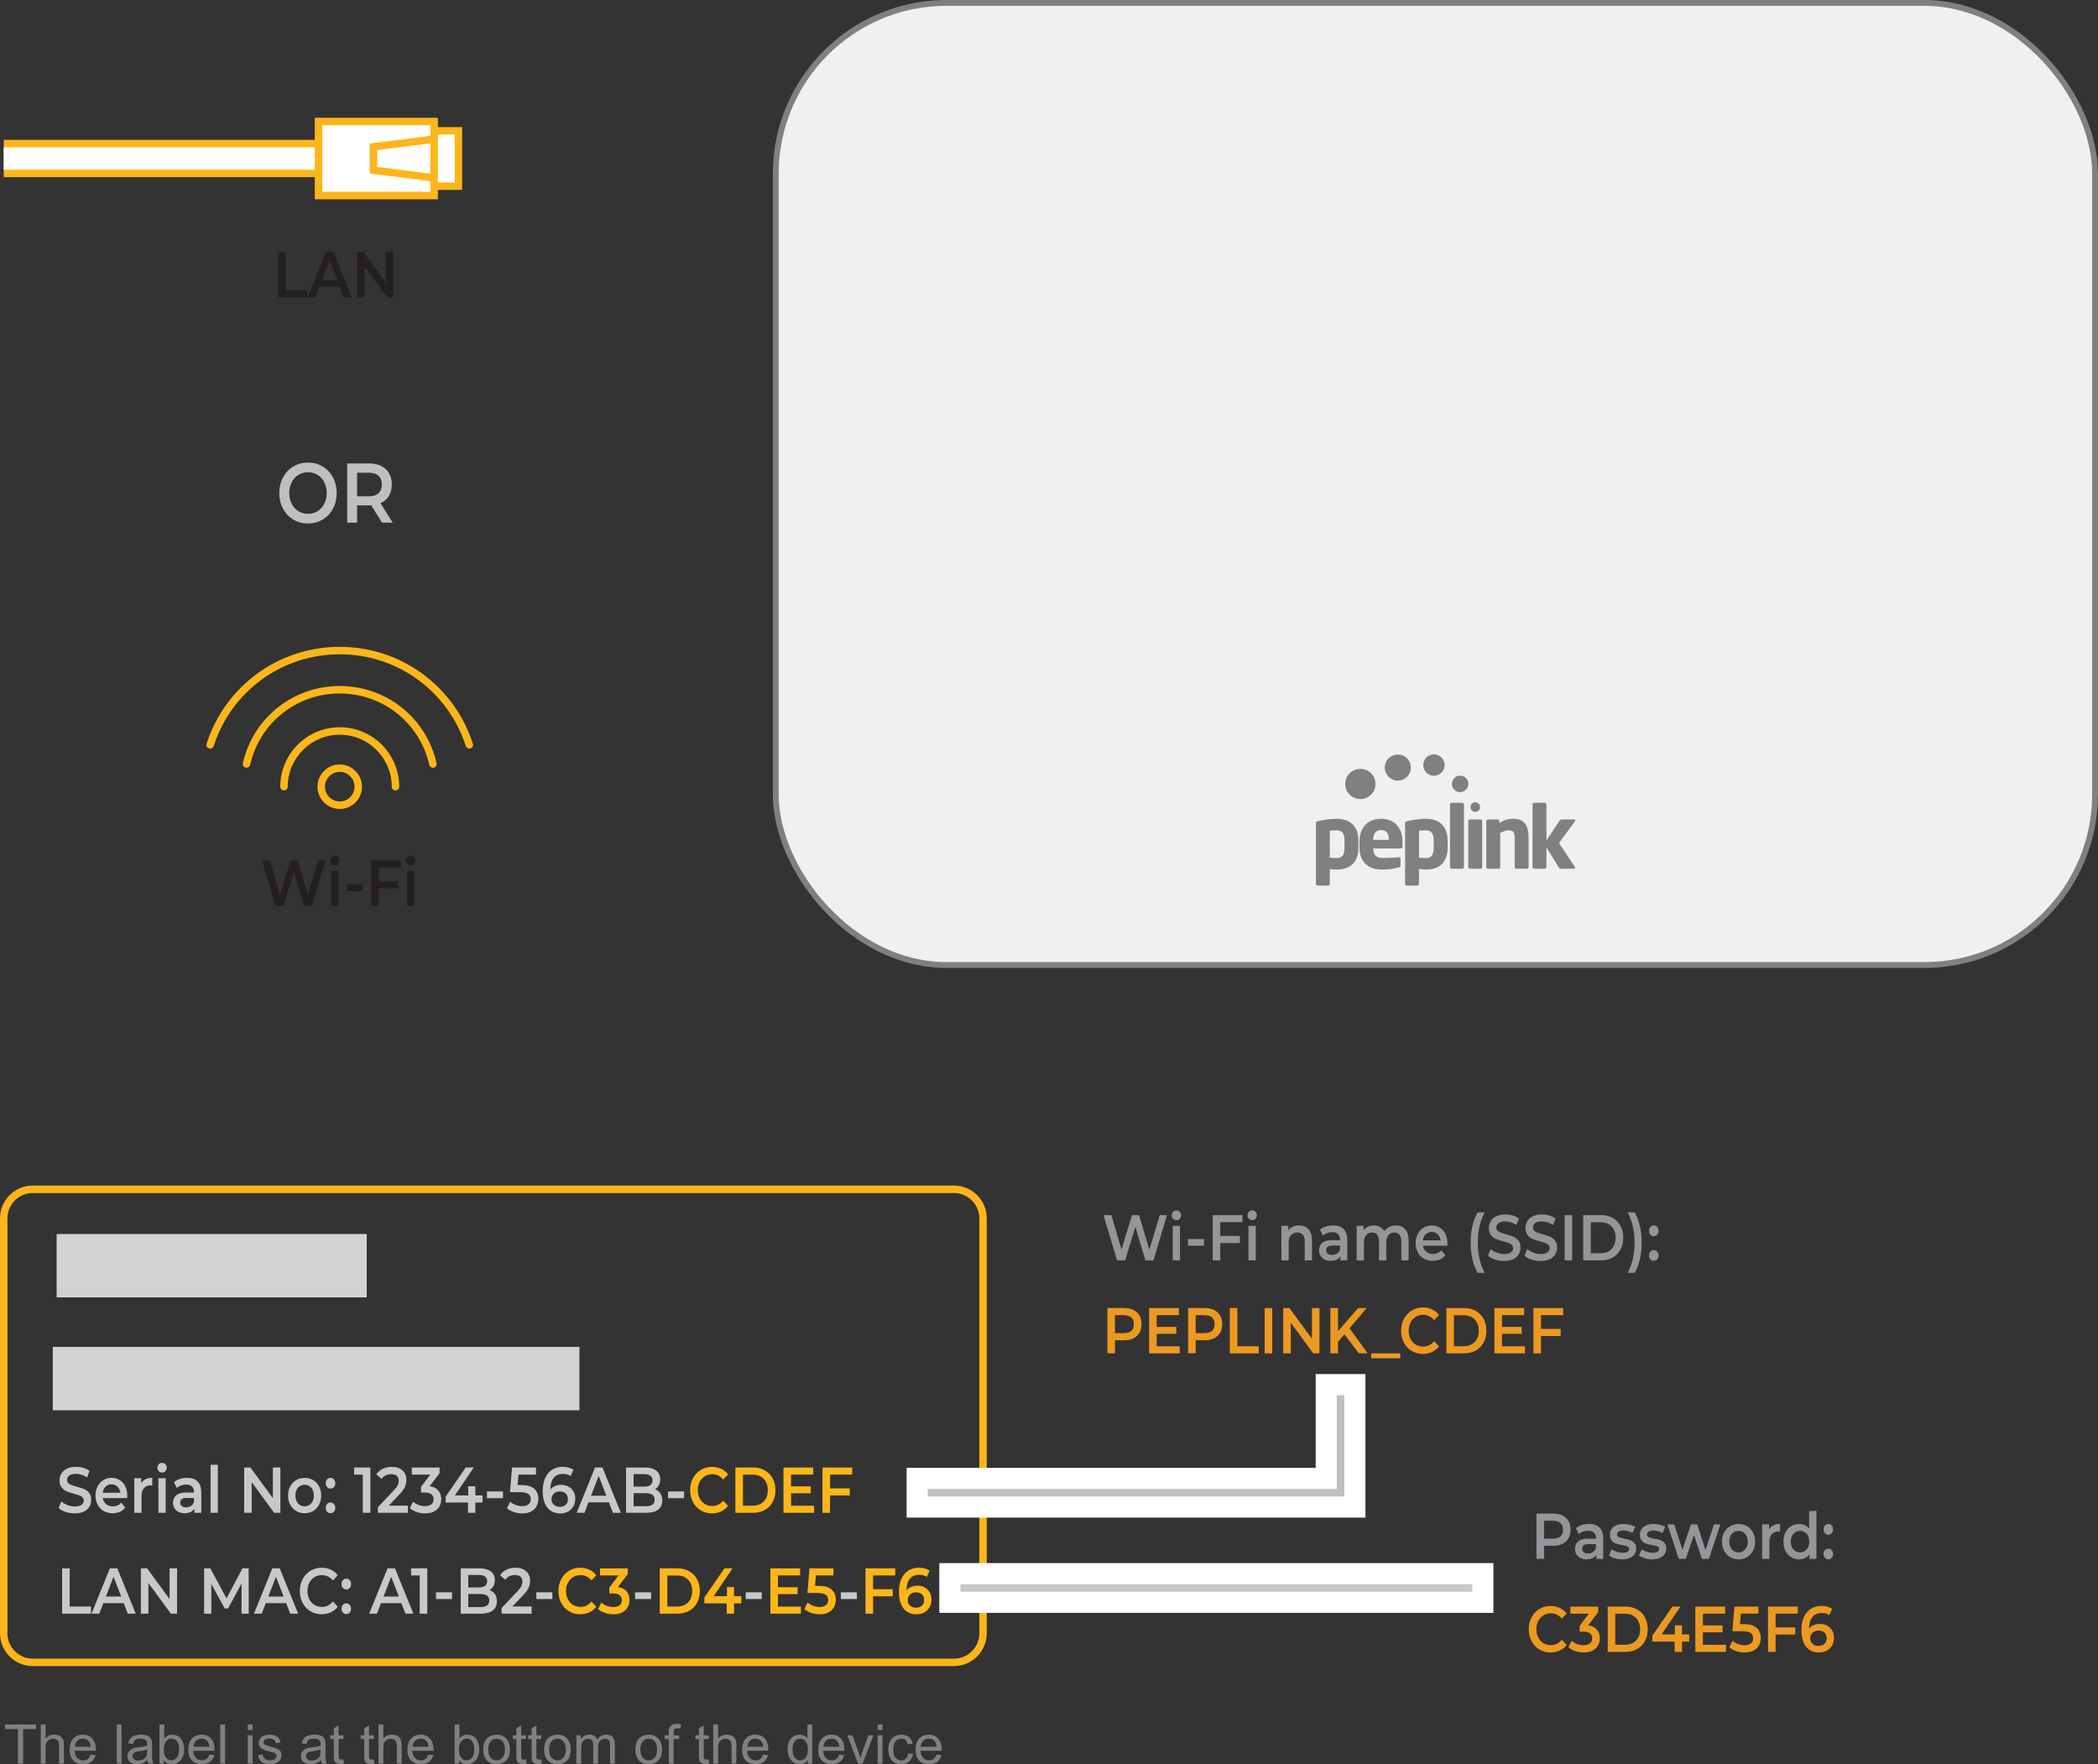 <?xml version="1.0" encoding="UTF-8"?> <svg xmlns="http://www.w3.org/2000/svg" id="Layer_2" viewBox="0 0 1072.83 902.19"><rect x="0" y="0" width="1072.83" height="902.19" fill="#333333" stroke="none"/><defs><style>.cls-1{fill:#fff;}.cls-2{fill:#fdb71a;}.cls-3{fill:#bfbfbf;}.cls-4{fill:#939598;}.cls-5{fill:#fcb61a;}.cls-6{fill:#d0d2d3;}.cls-7{fill:gray;}.cls-8{fill:#c7c8ca;}.cls-9{fill:#f0f0f0;stroke:gray;stroke-miterlimit:10;stroke-width:2.99px;}.cls-10{fill:#231f20;}.cls-11{fill:#c5c7c9;}.cls-12{fill:#ec9922;}</style></defs><g id="Layer_1-2"><g><g><path class="cls-4" d="m596.75,621.35l-6.91,23.16h-4.11l-5.15-17.14-5.24,17.14h-4.14l-6.91-23.16h4.02l5.18,17.6,5.39-17.6h3.57l5.27,17.7,5.33-17.7h3.69Z"></path><path class="cls-4" d="m599.87,623.22c-.46-.47-.68-1.06-.68-1.77s.23-1.29.68-1.77c.46-.47,1.02-.71,1.7-.71s1.24.23,1.7.68c.46.45.69,1.02.69,1.7,0,.73-.22,1.34-.67,1.84-.45.5-1.02.74-1.71.74s-1.24-.24-1.7-.71Zm-.18,3.62h3.72v17.67h-3.72v-17.67Z"></path><path class="cls-4" d="m607.49,633.59h8.19v3.44h-8.19v-3.44Z"></path><path class="cls-4" d="m623.99,624.95v7.05h10.06v3.64h-10.06v8.87h-3.87v-23.16h15.21v3.61h-11.34Z"></path><path class="cls-4" d="m638.61,623.22c-.46-.47-.68-1.06-.68-1.77s.23-1.29.68-1.77c.46-.47,1.02-.71,1.7-.71s1.24.23,1.7.68c.46.45.69,1.02.69,1.7,0,.73-.22,1.34-.67,1.84-.45.5-1.02.74-1.71.74s-1.24-.24-1.7-.71Zm-.18,3.62h3.72v17.67h-3.72v-17.67Z"></path><path class="cls-4" d="m669.09,628.59c1.21,1.3,1.82,3.23,1.82,5.79v10.12h-3.72v-9.59c0-1.54-.33-2.71-.98-3.49-.65-.78-1.59-1.17-2.8-1.17-1.37,0-2.45.46-3.25,1.37s-1.19,2.23-1.19,3.95v8.93h-3.72v-17.67h3.54v2.28c.62-.82,1.39-1.43,2.32-1.85.93-.42,1.98-.63,3.16-.63,2,0,3.61.65,4.82,1.95Z"></path><path class="cls-4" d="m687.09,628.51c1.24,1.25,1.86,3.13,1.86,5.64v10.35h-3.51v-2.15c-.46.77-1.11,1.36-1.95,1.77-.84.41-1.86.61-3.05.61s-2.23-.23-3.13-.68c-.89-.45-1.58-1.08-2.07-1.89s-.73-1.71-.73-2.73c0-1.59.53-2.86,1.59-3.82,1.06-.96,2.73-1.44,5.02-1.44h4.11v-.26c0-1.24-.33-2.18-1-2.84-.67-.66-1.65-.99-2.96-.99-.89,0-1.77.16-2.63.46s-1.59.74-2.19,1.29l-1.46-3.01c.83-.71,1.84-1.25,3.01-1.62,1.17-.37,2.41-.56,3.72-.56,2.34,0,4.13.62,5.37,1.87Zm-3.39,12.5c.72-.47,1.24-1.15,1.53-2.03v-2.05h-3.84c-2.14,0-3.22.78-3.22,2.35,0,.75.27,1.35.8,1.79.54.44,1.28.66,2.23.66s1.76-.24,2.49-.71Z"></path><path class="cls-4" d="m718.55,628.58c1.17,1.29,1.76,3.23,1.76,5.81v10.12h-3.72v-9.59c0-1.54-.31-2.71-.92-3.49-.62-.78-1.5-1.17-2.65-1.17-1.25,0-2.25.46-3.01,1.37-.75.92-1.13,2.22-1.13,3.92v8.96h-3.72v-9.59c0-1.54-.31-2.71-.92-3.49-.62-.78-1.5-1.17-2.65-1.17-1.27,0-2.28.45-3.02,1.36s-1.12,2.22-1.12,3.94v8.96h-3.72v-17.67h3.54v2.25c.6-.79,1.34-1.4,2.23-1.82.89-.42,1.88-.63,2.98-.63,1.19,0,2.25.25,3.17.75s1.65,1.23,2.19,2.2c.66-.93,1.5-1.65,2.53-2.17,1.03-.52,2.17-.78,3.42-.78,2,0,3.59.65,4.76,1.94Z"></path><path class="cls-4" d="m740.1,637h-12.48c.22,1.3.79,2.33,1.71,3.09.92.76,2.07,1.14,3.44,1.14,1.75,0,3.19-.64,4.32-1.92l1.99,2.55c-.71.95-1.62,1.67-2.71,2.15-1.09.49-2.32.73-3.69.73-1.75,0-3.29-.39-4.61-1.16-1.33-.77-2.36-1.85-3.08-3.22s-1.09-2.94-1.09-4.68.35-3.27,1.06-4.65c.7-1.38,1.68-2.45,2.93-3.23,1.25-.77,2.66-1.16,4.23-1.16s2.93.38,4.15,1.14,2.17,1.83,2.86,3.21c.68,1.38,1.03,2.97,1.03,4.78,0,.29-.02.69-.06,1.22Zm-11-5.87c-.82.78-1.33,1.82-1.5,3.13h9.02c-.16-1.28-.65-2.32-1.46-3.11-.81-.79-1.83-1.19-3.04-1.19s-2.2.39-3.02,1.17Z"></path><path class="cls-4" d="m752.95,643.94c-.62-2.65-.94-5.48-.94-8.5s.31-5.86.94-8.52c.63-2.66,1.52-4.98,2.69-6.96h3.54c-1.21,2.38-2.1,4.83-2.66,7.36s-.85,5.23-.85,8.12.28,5.6.85,8.12c.57,2.52,1.45,4.98,2.66,7.36h-3.54c-1.17-2.01-2.07-4.33-2.69-6.98Z"></path><path class="cls-4" d="m764.44,644.08c-1.5-.51-2.68-1.18-3.56-2.02l1.34-3.34c.85.75,1.9,1.36,3.14,1.84,1.24.47,2.49.71,3.74.71,1.55,0,2.7-.28,3.47-.83.76-.55,1.15-1.28,1.15-2.18,0-.66-.21-1.21-.64-1.64-.43-.43-.97-.77-1.62-1.01-.66-.24-1.55-.52-2.68-.83-1.59-.42-2.87-.84-3.86-1.26-.98-.42-1.83-1.07-2.53-1.97-.71-.89-1.06-2.1-1.06-3.62,0-1.28.31-2.44.94-3.49.62-1.05,1.57-1.88,2.83-2.5,1.26-.62,2.8-.93,4.63-.93,1.27,0,2.52.18,3.75.53s2.29.86,3.19,1.52l-1.22,3.34c-.91-.59-1.87-1.05-2.86-1.36-.99-.31-1.96-.46-2.89-.46-1.53,0-2.66.29-3.41.86-.75.57-1.12,1.33-1.12,2.28,0,.66.21,1.2.64,1.62.43.42.97.75,1.62.99.66.24,1.55.52,2.68.83,1.55.4,2.82.81,3.81,1.24.99.43,1.84,1.09,2.54,1.97.71.88,1.06,2.07,1.06,3.57,0,1.28-.31,2.44-.94,3.47-.62,1.04-1.57,1.86-2.84,2.48-1.27.62-2.82.93-4.64.93-1.61,0-3.16-.25-4.66-.76Z"></path><path class="cls-4" d="m783.17,644.08c-1.5-.51-2.68-1.18-3.56-2.02l1.34-3.34c.85.75,1.9,1.36,3.14,1.84,1.24.47,2.49.71,3.74.71,1.55,0,2.7-.28,3.47-.83.76-.55,1.15-1.28,1.15-2.18,0-.66-.21-1.21-.64-1.64-.43-.43-.97-.77-1.62-1.01-.66-.24-1.55-.52-2.68-.83-1.59-.42-2.87-.84-3.86-1.26-.98-.42-1.83-1.07-2.53-1.97-.71-.89-1.06-2.1-1.06-3.62,0-1.28.31-2.44.94-3.49.62-1.05,1.57-1.88,2.83-2.5,1.26-.62,2.8-.93,4.63-.93,1.27,0,2.52.18,3.75.53s2.29.86,3.19,1.52l-1.22,3.34c-.91-.59-1.87-1.05-2.86-1.36-.99-.31-1.96-.46-2.89-.46-1.53,0-2.66.29-3.41.86-.75.57-1.12,1.33-1.12,2.28,0,.66.21,1.2.64,1.62.43.42.97.75,1.62.99.66.24,1.55.52,2.68.83,1.55.4,2.82.81,3.81,1.24.99.43,1.84,1.09,2.54,1.97.71.88,1.06,2.07,1.06,3.57,0,1.28-.31,2.44-.94,3.47-.62,1.04-1.57,1.86-2.84,2.48-1.27.62-2.82.93-4.64.93-1.61,0-3.16-.25-4.66-.76Z"></path><path class="cls-4" d="m800.09,621.35h3.87v23.16h-3.87v-23.16Z"></path><path class="cls-4" d="m809.59,621.35h9.11c2.22,0,4.2.48,5.92,1.44s3.07,2.32,4.02,4.07c.95,1.75,1.43,3.78,1.43,6.07s-.48,4.32-1.43,6.07c-.95,1.75-2.29,3.11-4.02,4.07-1.73.96-3.7,1.44-5.92,1.44h-9.11v-23.16Zm8.93,19.52c1.53,0,2.87-.33,4.03-.98,1.16-.65,2.05-1.58,2.68-2.78s.94-2.6.94-4.18-.31-2.98-.94-4.18-1.52-2.13-2.68-2.78-2.51-.98-4.03-.98h-5.06v15.88h5.06Z"></path><path class="cls-4" d="m832.33,650.92c1.21-2.38,2.1-4.84,2.68-7.38.58-2.54.86-5.24.86-8.11s-.29-5.57-.86-8.1c-.58-2.54-1.47-5-2.68-7.38h3.54c1.17,1.96,2.07,4.27,2.69,6.93.62,2.66.94,5.51.94,8.55s-.31,5.88-.94,8.52-1.52,4.96-2.69,6.96h-3.54Z"></path><path class="cls-4" d="m843.95,631.36c-.48-.52-.71-1.17-.71-1.97s.23-1.48.7-1.98c.47-.51,1.05-.76,1.74-.76s1.28.25,1.74.76c.47.51.7,1.17.7,1.98s-.24,1.45-.71,1.97-1.05.78-1.73.78-1.25-.26-1.73-.78Zm0,12.6c-.48-.52-.71-1.17-.71-1.97s.23-1.48.7-1.98c.47-.51,1.05-.76,1.74-.76s1.28.25,1.74.76c.47.51.7,1.17.7,1.98s-.24,1.45-.71,1.97c-.48.52-1.05.78-1.73.78s-1.25-.26-1.73-.78Z"></path><path class="cls-12" d="m579.58,669.88c1.34.66,2.37,1.61,3.08,2.84s1.07,2.7,1.07,4.4-.36,3.14-1.07,4.38-1.74,2.2-3.08,2.86c-1.34.66-2.91.99-4.72.99h-4.7v6.68h-3.87v-23.16h8.57c1.81,0,3.38.33,4.72.99Zm-1.06,10.65c.87-.79,1.31-1.93,1.31-3.41s-.44-2.61-1.31-3.41-2.15-1.19-3.84-1.19h-4.53v9.2h4.53c1.69,0,2.97-.4,3.84-1.19Z"></path><path class="cls-12" d="m603.24,688.44v3.61h-15.63v-23.16h15.21v3.61h-11.34v6.02h10.06v3.54h-10.06v6.38h11.76Z"></path><path class="cls-12" d="m620.85,669.88c1.34.66,2.37,1.61,3.08,2.84s1.07,2.7,1.07,4.4-.36,3.14-1.07,4.38-1.74,2.2-3.08,2.86c-1.34.66-2.91.99-4.72.99h-4.7v6.68h-3.87v-23.16h8.57c1.81,0,3.38.33,4.72.99Zm-1.06,10.65c.87-.79,1.31-1.93,1.31-3.41s-.44-2.61-1.31-3.41-2.15-1.19-3.84-1.19h-4.53v9.2h4.53c1.69,0,2.97-.4,3.84-1.19Z"></path><path class="cls-12" d="m628.87,668.89h3.87v19.52h10.9v3.64h-14.77v-23.16Z"></path><path class="cls-12" d="m646.71,668.89h3.87v23.16h-3.87v-23.16Z"></path><path class="cls-12" d="m674.72,668.89v23.16h-3.19l-11.49-15.68v15.68h-3.84v-23.16h3.19l11.49,15.68v-15.68h3.84Z"></path><path class="cls-12" d="m687.49,682.35l-3.3,3.77v5.92h-3.87v-23.16h3.87v11.88l10.3-11.88h4.35l-8.75,10.35,9.29,12.8h-4.53l-7.35-9.69Z"></path><path class="cls-12" d="m701.16,692.05h14.89v2.51h-14.89v-2.51Z"></path><path class="cls-12" d="m721.89,690.84c-1.7-1.03-3.03-2.44-3.99-4.25s-1.44-3.85-1.44-6.12.49-4.31,1.46-6.12,2.31-3.23,4-4.25,3.6-1.54,5.7-1.54c1.71,0,3.26.33,4.67.99,1.41.66,2.6,1.62,3.57,2.88l-2.5,2.61c-1.51-1.81-3.36-2.71-5.57-2.71-1.43,0-2.71.35-3.84,1.04-1.13.69-2.01,1.66-2.65,2.89-.64,1.24-.95,2.63-.95,4.2s.32,2.97.95,4.2c.63,1.24,1.52,2.2,2.65,2.89,1.13.69,2.41,1.04,3.84,1.04,2.2,0,4.06-.92,5.57-2.75l2.5,2.65c-.97,1.26-2.17,2.22-3.59,2.88-1.42.66-2.98.99-4.69.99-2.1,0-4-.51-5.7-1.54Z"></path><path class="cls-12" d="m739.6,668.89h9.11c2.22,0,4.2.48,5.92,1.44s3.07,2.32,4.02,4.07c.95,1.75,1.43,3.78,1.43,6.07s-.48,4.32-1.43,6.07c-.95,1.75-2.29,3.11-4.02,4.07-1.73.96-3.7,1.44-5.92,1.44h-9.11v-23.16Zm8.93,19.52c1.53,0,2.87-.33,4.03-.98,1.16-.65,2.05-1.58,2.68-2.78s.94-2.6.94-4.18-.31-2.98-.94-4.18-1.52-2.13-2.68-2.78-2.51-.98-4.03-.98h-5.06v15.88h5.06Z"></path><path class="cls-12" d="m779.82,688.44v3.61h-15.63v-23.16h15.21v3.61h-11.34v6.02h10.06v3.54h-10.06v6.38h11.76Z"></path><path class="cls-12" d="m788,672.5v7.05h10.06v3.64h-10.06v8.87h-3.87v-23.16h15.21v3.61h-11.34Z"></path></g><g><path class="cls-4" d="m798.99,774.99c1.34.66,2.37,1.61,3.08,2.84s1.07,2.7,1.07,4.4-.36,3.14-1.07,4.38-1.74,2.2-3.08,2.86c-1.34.66-2.91.99-4.72.99h-4.7v6.68h-3.87v-23.16h8.57c1.81,0,3.38.33,4.72.99Zm-1.06,10.65c.87-.79,1.31-1.93,1.31-3.41s-.44-2.61-1.31-3.41-2.15-1.19-3.84-1.19h-4.53v9.2h4.53c1.69,0,2.97-.4,3.84-1.19Z"></path><path class="cls-4" d="m817.96,781.16c1.24,1.25,1.86,3.13,1.86,5.64v10.35h-3.51v-2.15c-.46.77-1.11,1.36-1.95,1.77-.84.41-1.86.61-3.05.61s-2.23-.23-3.13-.68c-.89-.45-1.58-1.08-2.07-1.89s-.73-1.71-.73-2.73c0-1.59.53-2.86,1.59-3.82,1.06-.96,2.73-1.44,5.02-1.44h4.11v-.26c0-1.24-.33-2.18-1-2.84-.67-.66-1.65-.99-2.96-.99-.89,0-1.77.16-2.63.46s-1.59.74-2.19,1.29l-1.46-3.01c.83-.71,1.84-1.25,3.01-1.62,1.17-.37,2.41-.56,3.72-.56,2.34,0,4.13.62,5.37,1.87Zm-3.39,12.5c.72-.47,1.24-1.15,1.53-2.03v-2.05h-3.84c-2.14,0-3.22.78-3.22,2.35,0,.75.27,1.35.8,1.79.54.44,1.28.66,2.23.66s1.76-.24,2.49-.71Z"></path><path class="cls-4" d="m825.71,796.82c-1.23-.37-2.21-.85-2.95-1.42l1.43-3.14c.71.53,1.57.96,2.58,1.27,1,.32,1.99.48,2.96.48,2.22,0,3.33-.65,3.33-1.95,0-.62-.28-1.05-.85-1.29-.57-.24-1.47-.47-2.72-.69-1.31-.22-2.38-.47-3.2-.76-.82-.29-1.54-.79-2.14-1.51-.61-.72-.91-1.71-.91-2.99,0-1.68.63-3.02,1.89-4.02,1.26-1,2.96-1.51,5.11-1.51,1.09,0,2.18.14,3.27.41,1.09.28,1.98.64,2.68,1.11l-1.43,3.14c-1.35-.88-2.87-1.32-4.56-1.32-1.09,0-1.92.18-2.49.55-.57.36-.85.84-.85,1.44,0,.66.3,1.13.91,1.41.61.28,1.54.54,2.81.78,1.27.22,2.31.47,3.13.76.81.29,1.51.77,2.1,1.46.58.68.88,1.65.88,2.91,0,1.65-.64,2.98-1.93,3.97-1.29.99-3.05,1.49-5.27,1.49-1.29,0-2.55-.19-3.78-.56Z"></path><path class="cls-4" d="m841.05,796.82c-1.23-.37-2.21-.85-2.95-1.42l1.43-3.14c.71.53,1.57.96,2.58,1.27,1,.32,1.99.48,2.96.48,2.22,0,3.33-.65,3.33-1.95,0-.62-.28-1.05-.85-1.29-.57-.24-1.47-.47-2.72-.69-1.31-.22-2.38-.47-3.2-.76-.82-.29-1.54-.79-2.14-1.51-.61-.72-.91-1.71-.91-2.99,0-1.68.63-3.02,1.89-4.02,1.26-1,2.96-1.51,5.11-1.51,1.09,0,2.18.14,3.27.41,1.09.28,1.98.64,2.68,1.11l-1.43,3.14c-1.35-.88-2.87-1.32-4.56-1.32-1.09,0-1.92.18-2.49.55-.57.36-.85.84-.85,1.44,0,.66.3,1.13.91,1.41.61.28,1.54.54,2.81.78,1.27.22,2.31.47,3.13.76.81.29,1.51.77,2.1,1.46.58.68.88,1.65.88,2.91,0,1.65-.64,2.98-1.93,3.97-1.29.99-3.05,1.49-5.27,1.49-1.29,0-2.55-.19-3.78-.56Z"></path><path class="cls-4" d="m879.75,779.49l-5.87,17.67h-3.57l-4.11-12.17-4.17,12.17h-3.57l-5.84-17.67h3.51l4.2,13.03,4.38-13.03h3.13l4.29,13.1,4.32-13.1h3.3Z"></path><path class="cls-4" d="m884.66,796.23c-1.29-.77-2.3-1.85-3.02-3.22s-1.09-2.94-1.09-4.68.36-3.3,1.09-4.66c.72-1.37,1.73-2.44,3.02-3.21,1.29-.77,2.74-1.16,4.35-1.16s3.09.39,4.38,1.16c1.29.77,2.3,1.84,3.02,3.21.72,1.37,1.09,2.92,1.09,4.66s-.36,3.3-1.09,4.68-1.73,2.45-3.02,3.22c-1.29.77-2.75,1.16-4.38,1.16s-3.06-.39-4.35-1.16Zm7.74-3.9c.89-1.01,1.34-2.35,1.34-4s-.45-2.99-1.34-4c-.89-1.01-2.03-1.52-3.39-1.52s-2.5.51-3.38,1.52c-.88,1.01-1.33,2.35-1.33,4s.44,2.99,1.33,4c.88,1.01,2.01,1.52,3.38,1.52s2.5-.51,3.39-1.52Z"></path><path class="cls-4" d="m910.27,779.29v3.94c-.32-.07-.61-.1-.86-.1-1.45,0-2.58.47-3.39,1.41-.81.94-1.22,2.29-1.22,4.05v8.57h-3.72v-17.67h3.54v2.58c1.07-1.85,2.96-2.78,5.66-2.78Z"></path><path class="cls-4" d="m928.85,772.61v24.55h-3.57v-2.28c-.62.84-1.37,1.47-2.28,1.88-.9.42-1.9.63-2.99.63-1.53,0-2.9-.38-4.12-1.12-1.22-.75-2.18-1.81-2.87-3.19-.7-1.38-1.04-2.96-1.04-4.75s.35-3.36,1.04-4.73c.69-1.37,1.65-2.43,2.87-3.18,1.22-.75,2.59-1.12,4.12-1.12,1.05,0,2.01.2,2.89.6.87.4,1.62.99,2.23,1.79v-9.06h3.72Zm-5.98,20.56c.71-.45,1.28-1.1,1.7-1.94.42-.84.62-1.81.62-2.91s-.21-2.07-.62-2.91c-.42-.84-.98-1.48-1.7-1.93s-1.52-.68-2.41-.68-1.7.23-2.41.68-1.28,1.1-1.7,1.93c-.42.84-.62,1.81-.62,2.91s.21,2.07.62,2.91c.42.84.98,1.48,1.7,1.94s1.52.68,2.41.68,1.7-.23,2.41-.68Z"></path><path class="cls-4" d="m933.19,784c-.48-.52-.71-1.17-.71-1.97s.23-1.48.7-1.98c.47-.51,1.05-.76,1.74-.76s1.28.25,1.74.76c.47.51.7,1.17.7,1.98s-.24,1.45-.71,1.97-1.05.78-1.73.78-1.25-.26-1.73-.78Zm0,12.6c-.48-.52-.71-1.17-.71-1.97s.23-1.48.7-1.98c.47-.51,1.05-.76,1.74-.76s1.28.25,1.74.76c.47.51.7,1.17.7,1.98s-.24,1.45-.71,1.97c-.48.52-1.05.78-1.73.78s-1.25-.26-1.73-.78Z"></path><path class="cls-12" d="m787.17,843.49c-1.7-1.03-3.03-2.44-3.99-4.25s-1.44-3.85-1.44-6.12.49-4.31,1.46-6.12,2.31-3.23,4-4.25,3.6-1.54,5.7-1.54c1.71,0,3.26.33,4.67.99,1.41.66,2.6,1.62,3.57,2.88l-2.5,2.61c-1.51-1.81-3.36-2.71-5.57-2.71-1.43,0-2.71.35-3.84,1.04-1.13.69-2.01,1.66-2.65,2.89-.64,1.24-.95,2.63-.95,4.2s.32,2.97.95,4.2c.63,1.24,1.52,2.2,2.65,2.89,1.13.69,2.41,1.04,3.84,1.04,2.2,0,4.06-.92,5.57-2.75l2.5,2.65c-.97,1.26-2.17,2.22-3.59,2.88-1.42.66-2.98.99-4.69.99-2.1,0-4-.51-5.7-1.54Z"></path><path class="cls-12" d="m816.57,833.28c1.01,1.19,1.52,2.68,1.52,4.47,0,1.35-.31,2.57-.92,3.67-.62,1.1-1.54,1.98-2.78,2.63-1.24.65-2.75.98-4.54.98-1.49,0-2.92-.24-4.3-.71-1.38-.47-2.56-1.13-3.53-1.97l1.67-3.34c.75.71,1.67,1.26,2.75,1.67,1.08.41,2.2.61,3.35.61,1.37,0,2.45-.31,3.23-.94.78-.63,1.18-1.48,1.18-2.56s-.37-1.92-1.12-2.53c-.75-.61-1.88-.91-3.41-.91h-1.91v-2.94l4.73-6.25h-9.47v-3.61h14.2v2.88l-5.06,6.68c1.92.26,3.39.99,4.41,2.18Z"></path><path class="cls-12" d="m822.11,821.54h9.11c2.22,0,4.2.48,5.92,1.44s3.07,2.32,4.02,4.07c.95,1.75,1.43,3.78,1.43,6.07s-.48,4.32-1.43,6.07c-.95,1.75-2.29,3.11-4.02,4.07-1.73.96-3.7,1.44-5.92,1.44h-9.11v-23.16Zm8.93,19.52c1.53,0,2.87-.33,4.03-.98,1.16-.65,2.05-1.58,2.68-2.78s.94-2.6.94-4.18-.31-2.98-.94-4.18-1.52-2.13-2.68-2.78-2.51-.98-4.03-.98h-5.06v15.88h5.06Z"></path><path class="cls-12" d="m863.79,839.43h-3.69v5.26h-3.75v-5.26h-11.43v-2.98l10.27-14.92h4.14l-9.68,14.26h6.82v-4.67h3.63v4.67h3.69v3.64Z"></path><path class="cls-12" d="m882.55,841.09v3.61h-15.63v-23.16h15.21v3.61h-11.34v6.02h10.06v3.54h-10.06v6.38h11.76Z"></path><path class="cls-12" d="m898.27,832.4c1.41,1.27,2.11,2.99,2.11,5.18,0,1.39-.31,2.65-.92,3.77-.62,1.12-1.54,2.02-2.77,2.68-1.23.66-2.75.99-4.55.99-1.49,0-2.93-.24-4.32-.71-1.39-.47-2.56-1.13-3.51-1.97l1.64-3.34c.77.71,1.7,1.26,2.78,1.67,1.08.41,2.2.61,3.35.61,1.37,0,2.45-.31,3.23-.94.78-.63,1.18-1.49,1.18-2.6,0-1.19-.42-2.09-1.27-2.7-.84-.61-2.29-.91-4.33-.91h-5.03l1.07-12.6h12.24v3.61h-8.96l-.45,5.36h1.99c2.94,0,5.11.63,6.52,1.9Z"></path><path class="cls-12" d="m907.97,825.14v7.05h10.06v3.64h-10.06v8.87h-3.87v-23.16h15.21v3.61h-11.34Z"></path><path class="cls-12" d="m934.35,831.28c1.09.58,1.95,1.42,2.56,2.5.62,1.08.92,2.33.92,3.74,0,1.5-.34,2.82-1.01,3.95-.67,1.14-1.59,2.01-2.74,2.63-1.15.62-2.44.93-3.87.93-2.86,0-5.08-.99-6.65-2.98-1.58-1.99-2.37-4.83-2.37-8.54,0-2.6.43-4.82,1.28-6.67.85-1.84,2.05-3.24,3.59-4.2,1.54-.96,3.32-1.44,5.34-1.44,1.07,0,2.08.13,3.02.38.94.25,1.76.62,2.46,1.11l-1.43,3.24c-1.03-.75-2.35-1.12-3.96-1.12-2,0-3.57.68-4.7,2.05-1.13,1.37-1.7,3.34-1.7,5.92v.03c.62-.79,1.4-1.39,2.35-1.8.95-.41,2.02-.61,3.21-.61,1.37,0,2.6.29,3.69.88Zm-1.4,9.3c.75-.72,1.13-1.67,1.13-2.86s-.38-2.17-1.13-2.88c-.75-.71-1.77-1.06-3.04-1.06s-2.27.38-3.05,1.12c-.78.75-1.18,1.7-1.18,2.84s.38,2.06,1.15,2.8c.76.74,1.82,1.11,3.17,1.11,1.21,0,2.19-.36,2.95-1.07Z"></path></g><g><path class="cls-5" d="m487.83,851.97H16.76c-9.24,0-16.76-7.52-16.76-16.76v-212.21c0-9.24,7.52-16.76,16.76-16.76h471.07c9.24,0,16.76,7.52,16.76,16.76v212.2c0,9.24-7.52,16.76-16.76,16.76ZM16.76,610.06c-7.14,0-12.95,5.81-12.95,12.95v212.21c0,7.14,5.81,12.95,12.95,12.95h471.07c7.14,0,12.95-5.81,12.95-12.95v-212.2c0-7.14-5.81-12.95-12.95-12.95H16.76Z"></path><g><path class="cls-8" d="m33.56,773.15c-1.5-.51-2.69-1.18-3.56-2.02l1.34-3.34c.85.75,1.9,1.36,3.14,1.84,1.24.47,2.49.71,3.74.71,1.55,0,2.7-.28,3.47-.83.76-.55,1.15-1.28,1.15-2.18,0-.66-.21-1.21-.64-1.64-.43-.43-.97-.77-1.62-1.01-.65-.24-1.55-.52-2.68-.83-1.59-.42-2.87-.84-3.86-1.26-.98-.42-1.83-1.07-2.53-1.97s-1.06-2.1-1.06-3.62c0-1.28.31-2.44.94-3.49.63-1.05,1.57-1.88,2.83-2.5,1.26-.62,2.8-.93,4.63-.93,1.27,0,2.52.18,3.75.53,1.23.35,2.29.86,3.19,1.52l-1.22,3.34c-.91-.59-1.87-1.05-2.86-1.36-.99-.31-1.96-.46-2.89-.46-1.53,0-2.67.29-3.41.86s-1.12,1.33-1.12,2.28c0,.66.21,1.2.64,1.62.43.42.97.75,1.62.99.65.24,1.55.52,2.68.83,1.55.4,2.82.81,3.81,1.24.99.43,1.84,1.09,2.55,1.97.7.88,1.06,2.07,1.06,3.57,0,1.28-.31,2.44-.94,3.47-.62,1.04-1.57,1.86-2.84,2.48-1.27.62-2.82.93-4.64.93-1.61,0-3.16-.25-4.66-.76Z"></path><path class="cls-8" d="m65.02,766.07h-12.47c.22,1.3.79,2.33,1.71,3.09s2.07,1.14,3.44,1.14c1.75,0,3.19-.64,4.32-1.92l1.99,2.55c-.71.95-1.62,1.67-2.71,2.15-1.09.49-2.32.73-3.69.73-1.75,0-3.29-.39-4.61-1.16-1.33-.77-2.36-1.85-3.08-3.22-.73-1.38-1.09-2.94-1.09-4.68s.35-3.27,1.06-4.65c.7-1.38,1.68-2.45,2.93-3.23,1.25-.77,2.66-1.16,4.23-1.16s2.93.38,4.15,1.14,2.17,1.83,2.86,3.21c.68,1.38,1.03,2.97,1.03,4.78,0,.29-.02.69-.06,1.22Zm-11-5.87c-.82.78-1.32,1.82-1.5,3.13h9.02c-.16-1.28-.65-2.32-1.46-3.11-.81-.79-1.83-1.19-3.04-1.19s-2.2.39-3.02,1.17Z"></path><path class="cls-8" d="m77.85,755.71v3.94c-.32-.07-.61-.1-.86-.1-1.45,0-2.58.47-3.39,1.41-.81.94-1.22,2.29-1.22,4.05v8.57h-3.72v-17.67h3.54v2.58c1.07-1.85,2.96-2.78,5.66-2.78Z"></path><path class="cls-8" d="m81.18,752.29c-.46-.47-.69-1.06-.69-1.77s.23-1.29.69-1.77c.46-.47,1.02-.71,1.7-.71s1.24.23,1.7.68c.46.45.68,1.02.68,1.7,0,.73-.22,1.34-.67,1.84-.45.5-1.02.74-1.71.74s-1.24-.24-1.7-.71Zm-.18,3.62h3.72v17.67h-3.72v-17.67Z"></path><path class="cls-8" d="m101.06,757.58c1.24,1.25,1.86,3.13,1.86,5.64v10.35h-3.51v-2.15c-.46.77-1.11,1.36-1.95,1.77-.84.41-1.86.61-3.05.61s-2.23-.23-3.13-.68c-.89-.45-1.58-1.08-2.07-1.89-.49-.8-.73-1.71-.73-2.73,0-1.59.53-2.86,1.59-3.82,1.06-.96,2.73-1.44,5.02-1.44h4.11v-.26c0-1.24-.33-2.18-1-2.84-.67-.66-1.65-.99-2.96-.99-.89,0-1.77.16-2.63.46s-1.59.74-2.19,1.29l-1.46-3.01c.83-.71,1.84-1.25,3.01-1.62,1.17-.37,2.41-.56,3.72-.56,2.34,0,4.13.62,5.37,1.87Zm-3.39,12.5c.72-.47,1.24-1.15,1.53-2.03v-2.05h-3.84c-2.14,0-3.22.78-3.22,2.35,0,.75.27,1.35.8,1.79.54.44,1.28.66,2.23.66s1.76-.24,2.49-.71Z"></path><path class="cls-8" d="m107.68,749.03h3.72v24.55h-3.72v-24.55Z"></path><path class="cls-8" d="m143.38,750.42v23.16h-3.19l-11.49-15.68v15.68h-3.84v-23.16h3.19l11.49,15.68v-15.68h3.84Z"></path><path class="cls-8" d="m151.42,772.65c-1.29-.77-2.3-1.85-3.02-3.22-.73-1.38-1.09-2.94-1.09-4.68s.36-3.3,1.09-4.66c.72-1.37,1.73-2.44,3.02-3.21,1.29-.77,2.74-1.16,4.35-1.16s3.09.39,4.38,1.16c1.29.77,2.3,1.84,3.02,3.21.72,1.37,1.09,2.92,1.09,4.66s-.36,3.3-1.09,4.68-1.73,2.45-3.02,3.22c-1.29.77-2.75,1.16-4.38,1.16s-3.06-.39-4.35-1.16Zm7.74-3.9c.89-1.01,1.34-2.35,1.34-4s-.45-2.99-1.34-4c-.89-1.01-2.03-1.52-3.39-1.52s-2.5.51-3.38,1.52c-.88,1.01-1.33,2.35-1.33,4s.44,2.99,1.33,4c.88,1.01,2.01,1.52,3.38,1.52s2.5-.51,3.39-1.52Z"></path><path class="cls-8" d="m167.28,760.43c-.48-.52-.71-1.17-.71-1.97s.23-1.48.7-1.98c.47-.51,1.05-.76,1.74-.76s1.28.25,1.74.76c.47.51.7,1.17.7,1.98s-.24,1.45-.71,1.97-1.05.78-1.73.78-1.25-.26-1.73-.78Zm0,12.6c-.48-.52-.71-1.17-.71-1.97s.23-1.48.7-1.98c.47-.51,1.05-.76,1.74-.76s1.28.25,1.74.76c.47.51.7,1.17.7,1.98s-.24,1.45-.71,1.97c-.48.52-1.05.78-1.73.78s-1.25-.26-1.73-.78Z"></path><path class="cls-8" d="m189.38,750.42v23.16h-3.87v-19.55h-4.41v-3.61h8.28Z"></path><path class="cls-8" d="m208.61,769.94v3.64h-15.36v-2.88l8.28-8.73c.93-.99,1.56-1.86,1.89-2.6.33-.74.49-1.47.49-2.2,0-1.08-.33-1.91-.98-2.48-.66-.57-1.62-.86-2.89-.86-2.12,0-3.75.8-4.88,2.41l-2.71-2.32c.81-1.21,1.91-2.16,3.29-2.83,1.38-.67,2.92-1.01,4.63-1.01,2.26,0,4.07.59,5.42,1.79,1.35,1.19,2.02,2.81,2.02,4.86,0,1.26-.24,2.44-.71,3.54-.48,1.1-1.39,2.36-2.74,3.77l-5.57,5.89h9.83Z"></path><path class="cls-8" d="m224.12,762.16c1.01,1.19,1.52,2.68,1.52,4.47,0,1.35-.31,2.57-.92,3.67-.62,1.1-1.54,1.98-2.78,2.63-1.24.65-2.75.98-4.54.98-1.49,0-2.92-.24-4.3-.71-1.38-.47-2.56-1.13-3.53-1.97l1.67-3.34c.75.71,1.67,1.26,2.75,1.67,1.08.41,2.2.61,3.35.61,1.37,0,2.45-.31,3.23-.94.78-.63,1.18-1.48,1.18-2.56s-.37-1.92-1.12-2.53c-.75-.61-1.88-.91-3.41-.91h-1.91v-2.94l4.73-6.25h-9.47v-3.61h14.2v2.88l-5.06,6.68c1.92.26,3.39.99,4.41,2.18Z"></path><path class="cls-8" d="m246.75,768.32h-3.69v5.26h-3.75v-5.26h-11.43v-2.98l10.27-14.92h4.14l-9.68,14.26h6.82v-4.67h3.63v4.67h3.69v3.64Z"></path><path class="cls-8" d="m249.01,762.66h8.19v3.44h-8.19v-3.44Z"></path><path class="cls-8" d="m273.19,761.29c1.41,1.27,2.11,2.99,2.11,5.18,0,1.39-.31,2.65-.92,3.77-.62,1.12-1.54,2.02-2.77,2.68-1.23.66-2.75.99-4.55.99-1.49,0-2.93-.24-4.32-.71-1.39-.47-2.56-1.13-3.51-1.97l1.64-3.34c.77.71,1.7,1.26,2.78,1.67,1.08.41,2.2.61,3.35.61,1.37,0,2.45-.31,3.23-.94.78-.63,1.18-1.49,1.18-2.6,0-1.19-.42-2.09-1.27-2.7-.84-.61-2.29-.91-4.33-.91h-5.03l1.07-12.6h12.24v3.61h-8.96l-.45,5.36h1.99c2.94,0,5.11.63,6.52,1.9Z"></path><path class="cls-8" d="m290.69,760.16c1.09.58,1.95,1.42,2.56,2.5.62,1.08.92,2.33.92,3.74,0,1.5-.34,2.82-1.01,3.95-.67,1.14-1.59,2.01-2.74,2.63-1.15.62-2.44.93-3.87.93-2.86,0-5.08-.99-6.65-2.98-1.58-1.99-2.37-4.83-2.37-8.54,0-2.6.43-4.82,1.28-6.67.85-1.84,2.05-3.24,3.59-4.2,1.54-.96,3.32-1.44,5.34-1.44,1.07,0,2.08.13,3.02.38.94.25,1.76.62,2.46,1.11l-1.43,3.24c-1.03-.75-2.35-1.12-3.96-1.12-2,0-3.57.68-4.7,2.05-1.13,1.37-1.7,3.34-1.7,5.92v.03c.62-.79,1.4-1.39,2.35-1.8.95-.41,2.02-.61,3.21-.61,1.37,0,2.6.29,3.69.88Zm-1.4,9.3c.75-.72,1.13-1.67,1.13-2.86s-.38-2.17-1.13-2.88c-.75-.71-1.77-1.06-3.04-1.06s-2.27.38-3.05,1.12c-.78.75-1.18,1.7-1.18,2.84s.38,2.06,1.15,2.8c.76.74,1.82,1.11,3.17,1.11,1.21,0,2.19-.36,2.95-1.07Z"></path><path class="cls-8" d="m311.35,768.22h-10.42l-2.05,5.36h-3.99l9.38-23.16h3.81l9.41,23.16h-4.05l-2.08-5.36Zm-1.28-3.37l-3.93-10.12-3.9,10.12h7.83Z"></path><path class="cls-8" d="m337.64,763.64c.67.98,1.01,2.2,1.01,3.66,0,2.01-.7,3.56-2.08,4.65-1.39,1.09-3.41,1.64-6.07,1.64h-10.36v-23.16h9.77c2.46,0,4.36.54,5.69,1.6,1.33,1.07,2,2.54,2,4.42,0,1.15-.24,2.16-.71,3.04-.48.88-1.13,1.57-1.96,2.05,1.15.42,2.06,1.12,2.74,2.1Zm-13.64-9.84v6.38h5.48c1.35,0,2.39-.27,3.11-.81s1.09-1.33,1.09-2.37-.36-1.86-1.09-2.4-1.76-.81-3.11-.81h-5.48Zm10.75,13.07c0-2.23-1.5-3.34-4.5-3.34h-6.25v6.68h6.25c3,0,4.5-1.11,4.5-3.34Z"></path><path class="cls-8" d="m341.63,762.66h8.19v3.44h-8.19v-3.44Z"></path><path class="cls-5" d="m358.35,772.37c-1.7-1.03-3.03-2.44-3.99-4.25s-1.44-3.85-1.44-6.12.49-4.31,1.46-6.12,2.31-3.23,4-4.25,3.6-1.54,5.7-1.54c1.71,0,3.26.33,4.67.99,1.41.66,2.6,1.62,3.57,2.88l-2.5,2.61c-1.51-1.81-3.36-2.71-5.57-2.71-1.43,0-2.71.35-3.84,1.04-1.13.69-2.01,1.66-2.65,2.89-.64,1.24-.95,2.63-.95,4.2s.32,2.97.95,4.2c.63,1.24,1.52,2.2,2.65,2.89,1.13.69,2.41,1.04,3.84,1.04,2.2,0,4.06-.92,5.57-2.75l2.5,2.65c-.97,1.26-2.17,2.22-3.59,2.88-1.42.66-2.98.99-4.69.99-2.1,0-4-.51-5.7-1.54Z"></path><path class="cls-5" d="m376.05,750.42h9.11c2.22,0,4.2.48,5.92,1.44s3.07,2.32,4.02,4.07c.95,1.75,1.43,3.78,1.43,6.07s-.48,4.32-1.43,6.07c-.95,1.75-2.29,3.11-4.02,4.07-1.73.96-3.7,1.44-5.92,1.44h-9.11v-23.16Zm8.93,19.52c1.53,0,2.87-.33,4.03-.98,1.16-.65,2.05-1.58,2.68-2.78s.94-2.6.94-4.18-.31-2.98-.94-4.18-1.52-2.13-2.68-2.78-2.51-.98-4.03-.98h-5.06v15.88h5.06Z"></path><path class="cls-5" d="m416.27,769.97v3.61h-15.63v-23.16h15.21v3.61h-11.34v6.02h10.06v3.54h-10.06v6.38h11.76Z"></path><path class="cls-5" d="m424.46,754.03v7.05h10.06v3.64h-10.06v8.87h-3.87v-23.16h15.21v3.61h-11.34Z"></path></g><g><path class="cls-8" d="m31.76,802h3.87v19.52h10.9v3.64h-14.77v-23.16Z"></path><path class="cls-8" d="m63.26,819.79h-10.42l-2.05,5.36h-3.99l9.38-23.16h3.81l9.41,23.16h-4.05l-2.08-5.36Zm-1.28-3.37l-3.93-10.12-3.9,10.12h7.83Z"></path><path class="cls-8" d="m90.56,802v23.16h-3.19l-11.49-15.68v15.68h-3.84v-23.16h3.19l11.49,15.68v-15.68h3.84Z"></path><path class="cls-8" d="m123.52,825.15l-.03-15.35-6.85,12.7h-1.73l-6.85-12.5v15.15h-3.69v-23.16h3.19l8.28,15.35,8.13-15.35h3.19l.03,23.16h-3.66Z"></path><path class="cls-8" d="m146.32,819.79h-10.42l-2.05,5.36h-3.99l9.38-23.16h3.81l9.41,23.16h-4.05l-2.08-5.36Zm-1.28-3.37l-3.93-10.12-3.9,10.12h7.83Z"></path><path class="cls-8" d="m158.75,823.95c-1.7-1.03-3.03-2.44-3.99-4.25s-1.44-3.85-1.44-6.12.49-4.31,1.46-6.12,2.31-3.23,4-4.25,3.6-1.54,5.7-1.54c1.71,0,3.26.33,4.67.99,1.41.66,2.6,1.62,3.57,2.88l-2.5,2.61c-1.51-1.81-3.36-2.71-5.57-2.71-1.43,0-2.71.35-3.84,1.04-1.13.69-2.01,1.66-2.65,2.89-.64,1.24-.95,2.63-.95,4.2s.32,2.97.95,4.2c.63,1.24,1.52,2.2,2.65,2.89,1.13.69,2.41,1.04,3.84,1.04,2.2,0,4.06-.92,5.57-2.75l2.5,2.65c-.97,1.26-2.17,2.22-3.59,2.88-1.42.66-2.98.99-4.69.99-2.1,0-4-.51-5.7-1.54Z"></path><path class="cls-8" d="m175.35,812c-.48-.52-.71-1.17-.71-1.97s.23-1.48.7-1.98c.47-.51,1.05-.76,1.74-.76s1.28.25,1.74.76c.47.51.7,1.17.7,1.98s-.24,1.45-.71,1.97-1.05.78-1.73.78-1.25-.26-1.73-.78Zm0,12.6c-.48-.52-.71-1.17-.71-1.97s.23-1.48.7-1.98c.47-.51,1.05-.76,1.74-.76s1.28.25,1.74.76c.47.51.7,1.17.7,1.98s-.24,1.45-.71,1.97c-.48.52-1.05.78-1.73.78s-1.25-.26-1.73-.78Z"></path><path class="cls-8" d="m205.24,819.79h-10.42l-2.05,5.36h-3.99l9.38-23.16h3.81l9.41,23.16h-4.05l-2.08-5.36Zm-1.28-3.37l-3.93-10.12-3.9,10.12h7.83Z"></path><path class="cls-8" d="m218.49,802v23.16h-3.87v-19.55h-4.41v-3.61h8.28Z"></path><path class="cls-8" d="m222.96,814.24h8.19v3.44h-8.19v-3.44Z"></path><path class="cls-8" d="m253.09,815.21c.67.98,1.01,2.2,1.01,3.66,0,2.01-.7,3.56-2.08,4.65-1.39,1.09-3.41,1.64-6.07,1.64h-10.36v-23.16h9.77c2.46,0,4.36.54,5.69,1.6,1.33,1.07,2,2.54,2,4.42,0,1.15-.24,2.16-.71,3.04-.48.88-1.13,1.57-1.96,2.05,1.15.42,2.06,1.12,2.74,2.1Zm-13.64-9.84v6.38h5.48c1.35,0,2.39-.27,3.11-.81s1.09-1.33,1.09-2.37-.36-1.86-1.09-2.4-1.76-.81-3.11-.81h-5.48Zm10.75,13.07c0-2.23-1.5-3.34-4.5-3.34h-6.25v6.68h6.25c3,0,4.5-1.11,4.5-3.34Z"></path><path class="cls-8" d="m271.85,821.52v3.64h-15.36v-2.88l8.28-8.73c.93-.99,1.56-1.86,1.89-2.6.33-.74.49-1.47.49-2.2,0-1.08-.33-1.91-.98-2.48-.66-.57-1.62-.86-2.89-.86-2.12,0-3.75.8-4.88,2.41l-2.71-2.32c.81-1.21,1.91-2.16,3.29-2.83,1.38-.67,2.92-1.01,4.63-1.01,2.26,0,4.07.59,5.42,1.79,1.35,1.19,2.02,2.81,2.02,4.86,0,1.26-.24,2.44-.71,3.54-.48,1.1-1.39,2.36-2.74,3.77l-5.57,5.89h9.83Z"></path><path class="cls-8" d="m274.26,814.24h8.19v3.44h-8.19v-3.44Z"></path><path class="cls-5" d="m290.98,823.95c-1.7-1.03-3.03-2.44-3.99-4.25s-1.44-3.85-1.44-6.12.49-4.31,1.46-6.12,2.31-3.23,4-4.25,3.6-1.54,5.7-1.54c1.71,0,3.26.33,4.67.99,1.41.66,2.6,1.62,3.57,2.88l-2.5,2.61c-1.51-1.81-3.36-2.71-5.57-2.71-1.43,0-2.71.35-3.84,1.04-1.13.69-2.01,1.66-2.65,2.89-.64,1.24-.95,2.63-.95,4.2s.32,2.97.95,4.2c.63,1.24,1.52,2.2,2.65,2.89,1.13.69,2.41,1.04,3.84,1.04,2.2,0,4.06-.92,5.57-2.75l2.5,2.65c-.97,1.26-2.17,2.22-3.59,2.88-1.42.66-2.98.99-4.69.99-2.1,0-4-.51-5.7-1.54Z"></path><path class="cls-5" d="m320.38,813.74c1.01,1.19,1.52,2.68,1.52,4.47,0,1.35-.31,2.57-.92,3.67-.62,1.1-1.54,1.98-2.78,2.63-1.24.65-2.75.98-4.54.98-1.49,0-2.92-.24-4.3-.71-1.38-.47-2.56-1.13-3.53-1.97l1.67-3.34c.75.71,1.67,1.26,2.75,1.67,1.08.41,2.2.61,3.35.61,1.37,0,2.45-.31,3.23-.94.78-.63,1.18-1.48,1.18-2.56s-.37-1.92-1.12-2.53c-.75-.61-1.88-.91-3.41-.91h-1.91v-2.94l4.73-6.25h-9.47v-3.61h14.2v2.88l-5.06,6.68c1.92.26,3.39.99,4.41,2.18Z"></path><path class="cls-8" d="m324.75,814.24h8.19v3.44h-8.19v-3.44Z"></path><path class="cls-5" d="m337.38,802h9.11c2.22,0,4.2.48,5.92,1.44s3.07,2.32,4.02,4.07c.95,1.75,1.43,3.78,1.43,6.07s-.48,4.32-1.43,6.07c-.95,1.75-2.29,3.11-4.02,4.07-1.73.96-3.7,1.44-5.92,1.44h-9.11v-23.16Zm8.93,19.52c1.53,0,2.87-.33,4.03-.98,1.16-.65,2.05-1.58,2.68-2.78s.94-2.6.94-4.18-.31-2.98-.94-4.18-1.52-2.13-2.68-2.78-2.51-.98-4.03-.98h-5.06v15.88h5.06Z"></path><path class="cls-5" d="m379.06,819.89h-3.69v5.26h-3.75v-5.26h-11.43v-2.98l10.27-14.92h4.14l-9.68,14.26h6.82v-4.67h3.63v4.67h3.69v3.64Z"></path><path class="cls-8" d="m381.32,814.24h8.19v3.44h-8.19v-3.44Z"></path><path class="cls-5" d="m409.57,821.55v3.61h-15.63v-23.16h15.21v3.61h-11.34v6.02h10.06v3.54h-10.06v6.38h11.76Z"></path><path class="cls-5" d="m425.29,812.86c1.41,1.27,2.11,2.99,2.11,5.18,0,1.39-.31,2.65-.92,3.77-.62,1.12-1.54,2.02-2.77,2.68-1.23.66-2.75.99-4.55.99-1.49,0-2.93-.24-4.32-.71-1.39-.47-2.56-1.13-3.51-1.97l1.64-3.34c.77.71,1.7,1.26,2.78,1.67,1.08.41,2.2.61,3.35.61,1.37,0,2.45-.31,3.23-.94.78-.63,1.18-1.49,1.18-2.6,0-1.19-.42-2.09-1.27-2.7-.84-.61-2.29-.91-4.33-.91h-5.03l1.07-12.6h12.24v3.61h-8.96l-.45,5.36h1.99c2.94,0,5.11.63,6.52,1.9Z"></path><path class="cls-8" d="m429.97,814.24h8.19v3.44h-8.19v-3.44Z"></path><path class="cls-5" d="m446.46,805.6v7.05h10.06v3.64h-10.06v8.87h-3.87v-23.16h15.21v3.61h-11.34Z"></path><path class="cls-5" d="m472.84,811.74c1.09.58,1.95,1.42,2.56,2.5.62,1.08.92,2.33.92,3.74,0,1.5-.34,2.82-1.01,3.95-.67,1.14-1.59,2.01-2.74,2.63-1.15.62-2.44.93-3.87.93-2.86,0-5.08-.99-6.65-2.98-1.58-1.99-2.37-4.83-2.37-8.54,0-2.6.43-4.82,1.28-6.67.85-1.84,2.05-3.24,3.59-4.2,1.54-.96,3.32-1.44,5.34-1.44,1.07,0,2.08.13,3.02.38.94.25,1.76.62,2.46,1.11l-1.43,3.24c-1.03-.75-2.35-1.12-3.96-1.12-2,0-3.57.68-4.7,2.05-1.13,1.37-1.7,3.34-1.7,5.92v.03c.62-.79,1.4-1.39,2.35-1.8.95-.41,2.02-.61,3.21-.61,1.37,0,2.6.29,3.69.88Zm-1.4,9.3c.75-.72,1.13-1.67,1.13-2.86s-.38-2.17-1.13-2.88c-.75-.71-1.77-1.06-3.04-1.06s-2.27.38-3.05,1.12c-.78.75-1.18,1.7-1.18,2.84s.38,2.06,1.15,2.8c.76.74,1.82,1.11,3.17,1.11,1.21,0,2.19-.36,2.95-1.07Z"></path></g><rect class="cls-6" x="26.99" y="688.75" width="269.3" height="32.41"></rect><rect class="cls-6" x="28.96" y="631.02" width="158.58" height="32.41"></rect></g><g><polygon class="cls-1" points="698.23 776.04 463.6 776.04 463.6 750.6 672.79 750.6 672.79 702.64 698.23 702.64 698.23 776.04"></polygon><polygon class="cls-3" points="687.42 765.23 474.41 765.23 474.41 761.41 683.6 761.41 683.6 713.45 687.42 713.45 687.42 765.23"></polygon></g><g><rect class="cls-1" x="480.33" y="799.3" width="283.34" height="25.45"></rect><rect class="cls-11" x="491.14" y="810.12" width="261.71" height="3.82"></rect></g></g><g><g><path class="cls-10" d="m166.43,439.99l-6.91,23.16h-4.11l-5.15-17.14-5.24,17.14h-4.14l-6.91-23.16h4.02l5.18,17.6,5.39-17.6h3.57l5.27,17.7,5.33-17.7h3.69Z"></path><path class="cls-10" d="m169.56,441.86c-.46-.47-.69-1.06-.69-1.77s.23-1.29.69-1.77c.46-.47,1.02-.71,1.7-.71s1.24.23,1.7.68c.46.45.68,1.02.68,1.7,0,.73-.22,1.34-.67,1.84-.45.5-1.02.74-1.71.74s-1.24-.24-1.7-.71Zm-.18,3.62h3.72v17.67h-3.72v-17.67Z"></path><path class="cls-10" d="m177.18,452.23h8.19v3.44h-8.19v-3.44Z"></path><path class="cls-10" d="m193.68,443.6v7.05h10.06v3.64h-10.06v8.87h-3.87v-23.16h15.21v3.61h-11.34Z"></path><path class="cls-10" d="m208.29,441.86c-.46-.47-.69-1.06-.69-1.77s.23-1.29.69-1.77c.46-.47,1.02-.71,1.7-.71s1.24.23,1.7.68c.46.45.68,1.02.68,1.7,0,.73-.22,1.34-.67,1.84-.45.5-1.02.74-1.71.74s-1.24-.24-1.7-.71Zm-.18,3.62h3.72v17.67h-3.72v-17.67Z"></path></g><g><path class="cls-5" d="m173.73,413.67c-6.28,0-11.38-5.11-11.38-11.38s5.11-11.38,11.38-11.38,11.38,5.11,11.38,11.38-5.11,11.38-11.38,11.38Zm0-18.95c-4.17,0-7.56,3.39-7.56,7.56s3.39,7.56,7.56,7.56,7.56-3.39,7.56-7.56-3.39-7.56-7.56-7.56Z"></path><path class="cls-5" d="m202.23,404.2c-1.05,0-1.91-.85-1.91-1.91,0-14.66-11.93-26.59-26.59-26.59s-26.59,11.93-26.59,26.59c0,1.05-.85,1.91-1.91,1.91s-1.91-.85-1.91-1.91c0-16.77,13.64-30.41,30.41-30.41s30.41,13.64,30.41,30.41c0,1.05-.85,1.91-1.91,1.91Z"></path><path class="cls-5" d="m126.07,392.59c-.14,0-.28-.02-.43-.05-1.03-.23-1.67-1.26-1.44-2.29,5.3-23.23,25.67-39.45,49.53-39.45s44.23,16.22,49.52,39.45c.23,1.03-.41,2.05-1.44,2.29-1.02.23-2.05-.41-2.29-1.44-4.9-21.48-23.74-36.49-45.8-36.49s-40.9,15-45.8,36.49c-.2.88-.99,1.48-1.86,1.48Z"></path><path class="cls-5" d="m107.46,382.81c-.19,0-.39-.03-.59-.09-1-.32-1.55-1.4-1.23-2.4,9.56-29.64,36.92-49.55,68.09-49.55s58.53,19.91,68.09,49.55c.32,1-.23,2.08-1.23,2.4-1,.32-2.08-.23-2.4-1.23-9.05-28.06-34.95-46.91-64.46-46.91s-55.41,18.85-64.46,46.91c-.26.81-1.01,1.32-1.82,1.32Z"></path></g></g><g><g><g><rect class="cls-2" x="1.91" y="71.51" width="174.38" height="19.09"></rect><rect class="cls-1" x="1.91" y="75.33" width="174.38" height="11.45"></rect></g><g><g><rect class="cls-1" x="173.51" y="51.49" width="37.87" height="59.13" transform="translate(273.5 -111.39) rotate(90)"></rect><path class="cls-5" d="m223.92,101.89h-62.95v-41.68h62.95v41.68Zm-59.13-3.82h55.31v-34.05s-55.31,0-55.31,0v34.05Z"></path></g><g><polygon class="cls-1" points="222.01 90.98 222.01 71.12 191 75.07 191 87.03 222.01 90.98"></polygon><path class="cls-5" d="m223.92,93.15l-34.83-4.43v-15.33l34.83-4.43v24.19Zm-31.01-7.79l27.19,3.46v-15.52l-27.19,3.46v8.6Z"></path></g><g><rect class="cls-1" x="214.06" y="74.85" width="28.29" height="12.4" transform="translate(309.26 -147.16) rotate(90)"></rect><path class="cls-5" d="m236.32,97.11h-16.22v-32.11h16.22v32.11Zm-12.4-3.82h8.59v-24.48h-8.59v24.48Z"></path></g></g></g><g><path class="cls-10" d="m142.29,128.83h3.87v19.52h10.9v3.64h-14.77v-23.16Z"></path><path class="cls-10" d="m173.79,146.63h-10.42l-2.05,5.36h-3.99l9.38-23.16h3.81l9.41,23.16h-4.05l-2.08-5.36Zm-1.28-3.37l-3.93-10.12-3.9,10.12h7.83Z"></path><path class="cls-10" d="m201.09,128.83v23.16h-3.19l-11.49-15.68v15.68h-3.84v-23.16h3.19l11.49,15.68v-15.68h3.84Z"></path></g></g><g><path class="cls-3" d="m149.98,265.68c-2.23-1.34-3.98-3.2-5.26-5.58-1.27-2.38-1.91-5.04-1.91-7.98s.64-5.6,1.91-7.98c1.27-2.38,3.02-4.24,5.26-5.58,2.23-1.34,4.74-2.01,7.51-2.01s5.28.67,7.51,2.01c2.23,1.34,3.98,3.19,5.26,5.56,1.27,2.37,1.91,5.03,1.91,8s-.64,5.64-1.91,8c-1.27,2.37-3.02,4.22-5.26,5.56-2.23,1.34-4.74,2.01-7.51,2.01s-5.28-.67-7.51-2.01Zm12.42-4.28c1.45-.91,2.6-2.18,3.43-3.81.83-1.63,1.25-3.45,1.25-5.47s-.42-3.84-1.25-5.47c-.83-1.63-1.97-2.9-3.43-3.81-1.45-.91-3.09-1.36-4.91-1.36s-3.45.45-4.91,1.36c-1.45.91-2.6,2.18-3.43,3.81-.83,1.63-1.25,3.45-1.25,5.47s.42,3.84,1.25,5.47c.83,1.63,1.97,2.9,3.43,3.81,1.45.91,3.09,1.36,4.91,1.36s3.45-.45,4.91-1.36Z"></path><path class="cls-3" d="m195.37,267.26l-5.57-8.87c-.23.03-.58.04-1.05.04h-6.15v8.83h-5.06v-30.28h11.21c2.36,0,4.42.43,6.17,1.3s3.1,2.11,4.03,3.72c.93,1.62,1.4,3.53,1.4,5.75s-.5,4.24-1.5,5.88c-1,1.64-2.43,2.87-4.3,3.68l6.27,9.95h-5.45Zm-1.83-23.97c-1.14-1.04-2.82-1.56-5.02-1.56h-5.92v12.07h5.92c2.21,0,3.88-.53,5.02-1.58,1.14-1.05,1.71-2.54,1.71-4.48s-.57-3.42-1.71-4.46Z"></path></g><g><path class="cls-7" d="m9.17,901.87v-17.67H2.57v-2.36h15.88v2.36h-6.63v17.67h-2.65Z"></path><path class="cls-7" d="m20.85,901.87v-20.04h2.46v7.19c1.15-1.33,2.6-2,4.35-2,1.07,0,2.01.21,2.8.63.79.42,1.36,1.01,1.7,1.76s.51,1.83.51,3.25v9.2h-2.46v-9.2c0-1.23-.27-2.13-.8-2.69-.53-.56-1.29-.84-2.26-.84-.73,0-1.41.19-2.06.57-.64.38-1.1.89-1.37,1.54-.27.65-.41,1.54-.41,2.68v7.94h-2.46Z"></path><path class="cls-7" d="m46.36,897.19l2.54.31c-.4,1.49-1.14,2.64-2.23,3.46-1.08.82-2.47,1.23-4.16,1.23-2.12,0-3.81-.65-5.05-1.96-1.24-1.31-1.87-3.14-1.87-5.5s.63-4.34,1.89-5.69,2.89-2.02,4.89-2.02,3.53.66,4.76,1.98c1.23,1.32,1.85,3.18,1.85,5.58,0,.15,0,.37-.01.66h-10.82c.09,1.59.54,2.82,1.35,3.66s1.82,1.27,3.03,1.27c.9,0,1.67-.24,2.31-.71.64-.47,1.14-1.23,1.52-2.27Zm-8.08-3.98h8.1c-.11-1.22-.42-2.14-.93-2.75-.78-.95-1.8-1.42-3.05-1.42-1.13,0-2.08.38-2.85,1.13-.77.76-1.2,1.77-1.28,3.03Z"></path><path class="cls-7" d="m59.71,901.87v-20.04h2.46v20.04h-2.46Z"></path><path class="cls-7" d="m75.46,900.08c-.91.77-1.79,1.32-2.63,1.64-.84.32-1.75.48-2.71.48-1.59,0-2.82-.39-3.68-1.17-.86-.78-1.29-1.77-1.29-2.99,0-.71.16-1.36.49-1.95.32-.59.75-1.06,1.27-1.42s1.11-.62,1.77-.81c.48-.13,1.21-.25,2.19-.37,1.99-.24,3.45-.52,4.39-.85,0-.34.01-.55.01-.64,0-1-.23-1.71-.7-2.12-.63-.56-1.56-.83-2.8-.83-1.16,0-2.01.2-2.56.61s-.96,1.12-1.22,2.15l-2.41-.33c.22-1.03.58-1.86,1.08-2.49.5-.63,1.23-1.12,2.17-1.46s2.05-.51,3.29-.51,2.25.15,3.02.44c.77.29,1.34.66,1.71,1.1.36.44.62,1,.77,1.67.08.42.12,1.17.12,2.27v3.28c0,2.29.05,3.73.16,4.34.1.61.31,1.19.62,1.74h-2.57c-.26-.51-.42-1.11-.49-1.79Zm-.21-5.5c-.89.37-2.23.67-4.02.93-1.01.15-1.73.31-2.15.49-.42.18-.74.45-.97.8-.23.35-.34.74-.34,1.17,0,.66.25,1.2.74,1.64s1.22.66,2.18.66,1.79-.21,2.53-.62c.74-.42,1.28-.98,1.63-1.7.26-.56.4-1.38.4-2.46v-.9Z"></path><path class="cls-7" d="m83.82,901.87h-2.28v-20.04h2.46v7.15c1.04-1.3,2.36-1.95,3.98-1.95.89,0,1.74.18,2.54.54.8.36,1.45.87,1.97,1.52s.92,1.44,1.21,2.36c.29.92.44,1.9.44,2.95,0,2.49-.61,4.41-1.85,5.77-1.23,1.36-2.71,2.04-4.43,2.04s-3.06-.71-4.03-2.15v1.82Zm-.03-7.37c0,1.74.24,3,.71,3.77.77,1.27,1.82,1.9,3.14,1.9,1.08,0,2-.47,2.79-1.4s1.18-2.33,1.18-4.18-.38-3.29-1.13-4.2c-.75-.9-1.66-1.35-2.73-1.35s-2,.47-2.79,1.4c-.78.93-1.18,2.29-1.18,4.05Z"></path><path class="cls-7" d="m107.06,897.19l2.54.31c-.4,1.49-1.14,2.64-2.23,3.46-1.08.82-2.47,1.23-4.16,1.23-2.12,0-3.81-.65-5.05-1.96-1.24-1.31-1.87-3.14-1.87-5.5s.63-4.34,1.89-5.69,2.89-2.02,4.89-2.02,3.53.66,4.76,1.98c1.23,1.32,1.85,3.18,1.85,5.58,0,.15,0,.37-.01.66h-10.82c.09,1.59.54,2.82,1.35,3.66s1.82,1.27,3.03,1.27c.9,0,1.67-.24,2.31-.71.64-.47,1.14-1.23,1.52-2.27Zm-8.08-3.98h8.1c-.11-1.22-.42-2.14-.93-2.75-.78-.95-1.8-1.42-3.05-1.42-1.13,0-2.08.38-2.85,1.13-.77.76-1.2,1.77-1.28,3.03Z"></path><path class="cls-7" d="m112.63,901.87v-20.04h2.46v20.04h-2.46Z"></path><path class="cls-7" d="m126.7,884.66v-2.83h2.46v2.83h-2.46Zm0,17.21v-14.52h2.46v14.52h-2.46Z"></path><path class="cls-7" d="m131.92,897.53l2.43-.38c.14.98.52,1.72,1.14,2.24s1.5.78,2.62.78,1.97-.23,2.51-.69c.55-.46.82-1,.82-1.62,0-.56-.24-.99-.72-1.31-.34-.22-1.18-.5-2.51-.83-1.8-.46-3.05-.85-3.75-1.18-.7-.33-1.23-.79-1.59-1.38-.36-.59-.54-1.24-.54-1.95,0-.65.15-1.25.44-1.8.3-.55.7-1.01,1.21-1.37.38-.28.9-.52,1.56-.72.66-.2,1.37-.29,2.13-.29,1.14,0,2.14.16,3,.49.86.33,1.5.77,1.91,1.33s.69,1.31.85,2.25l-2.41.33c-.11-.75-.43-1.33-.95-1.75-.52-.42-1.26-.63-2.22-.63-1.13,0-1.94.19-2.42.56-.48.37-.72.81-.72,1.31,0,.32.1.61.3.86.2.26.51.48.94.66.25.09.97.3,2.17.63,1.74.46,2.95.84,3.64,1.14.69.3,1.23.73,1.62,1.29.39.57.59,1.27.59,2.1s-.24,1.59-.72,2.32c-.48.72-1.17,1.28-2.07,1.68-.9.4-1.92.59-3.06.59-1.89,0-3.32-.39-4.31-1.18-.99-.78-1.62-1.95-1.89-3.49Z"></path><path class="cls-7" d="m164.15,900.08c-.91.77-1.79,1.32-2.63,1.64-.84.32-1.75.48-2.71.48-1.59,0-2.82-.39-3.68-1.17-.86-.78-1.29-1.77-1.29-2.99,0-.71.16-1.36.49-1.95.32-.59.75-1.06,1.27-1.42s1.11-.62,1.77-.81c.48-.13,1.21-.25,2.19-.37,1.99-.24,3.45-.52,4.39-.85,0-.34.01-.55.01-.64,0-1-.23-1.71-.7-2.12-.63-.56-1.56-.83-2.8-.83-1.16,0-2.01.2-2.56.61s-.96,1.12-1.22,2.15l-2.41-.33c.22-1.03.58-1.86,1.08-2.49.5-.63,1.23-1.12,2.17-1.46s2.05-.51,3.29-.51,2.25.15,3.02.44c.77.29,1.34.66,1.71,1.1.36.44.62,1,.77,1.67.08.42.12,1.17.12,2.27v3.28c0,2.29.05,3.73.16,4.34.1.61.31,1.19.62,1.74h-2.57c-.25-.51-.42-1.11-.49-1.79Zm-.21-5.5c-.89.37-2.23.67-4.02.93-1.01.15-1.73.31-2.15.49-.42.18-.74.45-.97.8-.23.35-.34.74-.34,1.17,0,.66.25,1.2.74,1.64s1.22.66,2.18.66,1.79-.21,2.53-.62c.74-.42,1.28-.98,1.63-1.7.26-.56.4-1.38.4-2.46v-.9Z"></path><path class="cls-7" d="m175.61,899.67l.36,2.17c-.69.15-1.31.22-1.86.22-.89,0-1.58-.14-2.08-.42s-.84-.65-1.04-1.11c-.2-.46-.3-1.43-.3-2.9v-8.35h-1.8v-1.91h1.8v-3.59l2.45-1.48v5.07h2.47v1.91h-2.47v8.49c0,.7.04,1.15.13,1.35.09.2.23.36.42.48.2.12.48.18.84.18.27,0,.63-.03,1.08-.1Z"></path><path class="cls-7" d="m191.17,899.67l.36,2.17c-.69.15-1.31.22-1.86.22-.89,0-1.58-.14-2.08-.42s-.84-.65-1.04-1.11c-.2-.46-.3-1.43-.3-2.9v-8.35h-1.8v-1.91h1.8v-3.59l2.45-1.48v5.07h2.47v1.91h-2.47v8.49c0,.7.04,1.15.13,1.35.09.2.23.36.42.48.2.12.48.18.84.18.27,0,.63-.03,1.08-.1Z"></path><path class="cls-7" d="m193.57,901.87v-20.04h2.46v7.19c1.15-1.33,2.6-2,4.35-2,1.08,0,2.01.21,2.8.63.79.42,1.36,1.01,1.7,1.76s.51,1.83.51,3.25v9.2h-2.46v-9.2c0-1.23-.27-2.13-.8-2.69-.53-.56-1.29-.84-2.26-.84-.73,0-1.42.19-2.06.57s-1.1.89-1.37,1.54c-.27.65-.41,1.54-.41,2.68v7.94h-2.46Z"></path><path class="cls-7" d="m219.08,897.19l2.54.31c-.4,1.49-1.14,2.64-2.23,3.46-1.08.82-2.47,1.23-4.15,1.23-2.12,0-3.81-.65-5.05-1.96-1.24-1.31-1.87-3.14-1.87-5.5s.63-4.34,1.89-5.69,2.89-2.02,4.89-2.02,3.53.66,4.76,1.98c1.23,1.32,1.85,3.18,1.85,5.58,0,.15,0,.37-.01.66h-10.83c.09,1.59.54,2.82,1.35,3.66.81.85,1.82,1.27,3.03,1.27.9,0,1.67-.24,2.31-.71s1.14-1.23,1.52-2.27Zm-8.08-3.98h8.1c-.11-1.22-.42-2.14-.93-2.75-.78-.95-1.8-1.42-3.05-1.42-1.13,0-2.08.38-2.85,1.13-.77.76-1.2,1.77-1.28,3.03Z"></path><path class="cls-7" d="m234.75,901.87h-2.28v-20.04h2.46v7.15c1.04-1.3,2.36-1.95,3.98-1.95.89,0,1.74.18,2.54.54.8.36,1.45.87,1.97,1.52s.92,1.44,1.21,2.36c.29.92.44,1.9.44,2.95,0,2.49-.62,4.41-1.85,5.77-1.23,1.36-2.71,2.04-4.43,2.04s-3.06-.71-4.03-2.15v1.82Zm-.03-7.37c0,1.74.24,3,.71,3.77.77,1.27,1.82,1.9,3.14,1.9,1.07,0,2-.47,2.79-1.4.78-.93,1.17-2.33,1.17-4.18s-.38-3.29-1.13-4.2c-.75-.9-1.66-1.35-2.73-1.35s-2,.47-2.79,1.4c-.78.93-1.17,2.29-1.17,4.05Z"></path><path class="cls-7" d="m247.14,894.61c0-2.69.75-4.68,2.24-5.97,1.25-1.08,2.77-1.61,4.57-1.61,2,0,3.63.65,4.89,1.96s1.9,3.11,1.9,5.42c0,1.87-.28,3.34-.84,4.41s-1.38,1.9-2.45,2.49c-1.07.59-2.24.89-3.51.89-2.03,0-3.67-.65-4.93-1.96-1.25-1.3-1.88-3.18-1.88-5.63Zm2.53,0c0,1.86.41,3.25,1.22,4.18.81.92,1.83,1.39,3.06,1.39s2.24-.46,3.05-1.39c.81-.93,1.22-2.35,1.22-4.25,0-1.79-.41-3.15-1.22-4.08-.82-.92-1.83-1.39-3.04-1.39s-2.25.46-3.06,1.38c-.81.92-1.22,2.31-1.22,4.17Z"></path><path class="cls-7" d="m268.99,899.67l.36,2.17c-.69.15-1.31.22-1.86.22-.89,0-1.58-.14-2.08-.42s-.84-.65-1.04-1.11c-.2-.46-.3-1.43-.3-2.9v-8.35h-1.8v-1.91h1.8v-3.59l2.45-1.48v5.07h2.47v1.91h-2.47v8.49c0,.7.04,1.15.13,1.35.09.2.23.36.42.48.2.12.48.18.84.18.27,0,.63-.03,1.08-.1Z"></path><path class="cls-7" d="m276.77,899.67l.36,2.17c-.69.15-1.31.22-1.86.22-.89,0-1.58-.14-2.08-.42s-.84-.65-1.04-1.11c-.2-.46-.3-1.43-.3-2.9v-8.35h-1.8v-1.91h1.8v-3.59l2.45-1.48v5.07h2.47v1.91h-2.47v8.49c0,.7.04,1.15.13,1.35.09.2.23.36.42.48.2.12.48.18.84.18.27,0,.63-.03,1.08-.1Z"></path><path class="cls-7" d="m278.26,894.61c0-2.69.75-4.68,2.24-5.97,1.25-1.08,2.77-1.61,4.57-1.61,2,0,3.63.65,4.89,1.96s1.9,3.11,1.9,5.42c0,1.87-.28,3.34-.84,4.41s-1.38,1.9-2.45,2.49c-1.07.59-2.24.89-3.51.89-2.03,0-3.67-.65-4.93-1.96-1.25-1.3-1.88-3.18-1.88-5.63Zm2.53,0c0,1.86.41,3.25,1.22,4.18.81.92,1.83,1.39,3.06,1.39s2.24-.46,3.05-1.39c.81-.93,1.22-2.35,1.22-4.25,0-1.79-.41-3.15-1.22-4.08-.82-.92-1.83-1.39-3.04-1.39s-2.25.46-3.06,1.38c-.81.92-1.22,2.31-1.22,4.17Z"></path><path class="cls-7" d="m294.74,901.87v-14.52h2.2v2.04c.46-.71,1.06-1.28,1.82-1.72.76-.43,1.62-.65,2.58-.65,1.08,0,1.96.22,2.65.67.69.45,1.17,1.07,1.46,1.87,1.15-1.7,2.64-2.54,4.48-2.54,1.44,0,2.55.4,3.32,1.2.77.8,1.16,2.03,1.16,3.68v9.96h-2.45v-9.14c0-.98-.08-1.69-.24-2.13-.16-.43-.45-.78-.87-1.04-.42-.26-.91-.4-1.48-.4-1.02,0-1.87.34-2.54,1.02-.67.68-1.01,1.76-1.01,3.26v8.43h-2.46v-9.43c0-1.09-.2-1.91-.6-2.46-.4-.55-1.06-.82-1.97-.82-.69,0-1.33.18-1.92.55s-1.01.9-1.28,1.6c-.26.7-.4,1.71-.4,3.03v7.53h-2.46Z"></path><path class="cls-7" d="m324.92,894.61c0-2.69.75-4.68,2.24-5.97,1.25-1.08,2.77-1.61,4.57-1.61,2,0,3.63.65,4.89,1.96s1.9,3.11,1.9,5.42c0,1.87-.28,3.34-.84,4.41s-1.38,1.9-2.45,2.49c-1.07.59-2.24.89-3.51.89-2.03,0-3.67-.65-4.93-1.96-1.25-1.3-1.88-3.18-1.88-5.63Zm2.53,0c0,1.86.41,3.25,1.22,4.18.81.92,1.83,1.39,3.06,1.39s2.24-.46,3.05-1.39c.81-.93,1.22-2.35,1.22-4.25,0-1.79-.41-3.15-1.22-4.08-.82-.92-1.83-1.39-3.04-1.39s-2.25.46-3.06,1.38c-.81.92-1.22,2.31-1.22,4.17Z"></path><path class="cls-7" d="m341.99,901.87v-12.6h-2.17v-1.91h2.17v-1.54c0-.97.09-1.7.26-2.17.24-.64.65-1.16,1.25-1.55s1.43-.59,2.51-.59c.69,0,1.46.08,2.3.25l-.37,2.15c-.51-.09-.99-.14-1.45-.14-.75,0-1.28.16-1.59.48-.31.32-.46.92-.46,1.79v1.34h2.83v1.91h-2.83v12.6h-2.45Z"></path><path class="cls-7" d="m362.33,899.67l.36,2.17c-.69.15-1.31.22-1.86.22-.89,0-1.58-.14-2.08-.42s-.84-.65-1.04-1.11c-.2-.46-.3-1.43-.3-2.9v-8.35h-1.8v-1.91h1.8v-3.59l2.45-1.48v5.07h2.47v1.91h-2.47v8.49c0,.7.04,1.15.13,1.35.09.2.23.36.42.48.2.12.48.18.84.18.27,0,.63-.03,1.08-.1Z"></path><path class="cls-7" d="m364.73,901.87v-20.04h2.46v7.19c1.15-1.33,2.6-2,4.35-2,1.08,0,2.01.21,2.8.63.79.42,1.36,1.01,1.7,1.76s.51,1.83.51,3.25v9.2h-2.46v-9.2c0-1.23-.27-2.13-.8-2.69-.53-.56-1.29-.84-2.26-.84-.73,0-1.42.19-2.06.57s-1.1.89-1.37,1.54c-.27.65-.41,1.54-.41,2.68v7.94h-2.46Z"></path><path class="cls-7" d="m390.24,897.19l2.54.31c-.4,1.49-1.14,2.64-2.23,3.46-1.08.82-2.47,1.23-4.15,1.23-2.12,0-3.81-.65-5.05-1.96-1.24-1.31-1.87-3.14-1.87-5.5s.63-4.34,1.89-5.69,2.89-2.02,4.89-2.02,3.53.66,4.76,1.98c1.23,1.32,1.85,3.18,1.85,5.58,0,.15,0,.37-.01.66h-10.83c.09,1.59.54,2.82,1.35,3.66.81.85,1.82,1.27,3.03,1.27.9,0,1.67-.24,2.31-.71s1.14-1.23,1.52-2.27Zm-8.08-3.98h8.1c-.11-1.22-.42-2.14-.93-2.75-.78-.95-1.8-1.42-3.05-1.42-1.13,0-2.08.38-2.85,1.13-.77.76-1.2,1.77-1.28,3.03Z"></path><path class="cls-7" d="m413.06,901.87v-1.83c-.92,1.44-2.27,2.16-4.06,2.16-1.16,0-2.22-.32-3.19-.96-.97-.64-1.72-1.53-2.26-2.67-.53-1.14-.8-2.46-.8-3.94s.24-2.76.72-3.94c.48-1.18,1.21-2.08,2.17-2.71s2.04-.94,3.24-.94c.88,0,1.65.18,2.34.55s1.24.85,1.67,1.44v-7.19h2.45v20.04h-2.28Zm-7.78-7.24c0,1.86.39,3.25,1.18,4.17.78.92,1.71,1.38,2.77,1.38s1.99-.44,2.74-1.32,1.13-2.22,1.13-4.03c0-1.99-.38-3.44-1.15-4.37-.77-.93-1.71-1.39-2.83-1.39s-2.01.45-2.74,1.34c-.73.89-1.1,2.3-1.1,4.22Z"></path><path class="cls-7" d="m429.15,897.19l2.54.31c-.4,1.49-1.14,2.64-2.23,3.46-1.08.82-2.47,1.23-4.15,1.23-2.12,0-3.81-.65-5.05-1.96-1.24-1.31-1.87-3.14-1.87-5.5s.63-4.34,1.89-5.69,2.89-2.02,4.89-2.02,3.53.66,4.76,1.98c1.23,1.32,1.85,3.18,1.85,5.58,0,.15,0,.37-.01.66h-10.83c.09,1.59.54,2.82,1.35,3.66.81.85,1.82,1.27,3.03,1.27.9,0,1.67-.24,2.31-.71s1.14-1.23,1.52-2.27Zm-8.08-3.98h8.1c-.11-1.22-.42-2.14-.93-2.75-.78-.95-1.8-1.42-3.05-1.42-1.13,0-2.08.38-2.85,1.13-.77.76-1.2,1.77-1.28,3.03Z"></path><path class="cls-7" d="m438.81,901.87l-5.52-14.52h2.6l3.12,8.69c.34.94.65,1.91.93,2.92.22-.77.52-1.69.92-2.76l3.23-8.86h2.53l-5.49,14.52h-2.3Z"></path><path class="cls-7" d="m448.79,884.66v-2.83h2.46v2.83h-2.46Zm0,17.21v-14.52h2.46v14.52h-2.46Z"></path><path class="cls-7" d="m464.47,896.55l2.42.31c-.26,1.67-.94,2.97-2.03,3.92-1.09.94-2.43,1.42-4.01,1.42-1.99,0-3.58-.65-4.79-1.95-1.21-1.3-1.81-3.16-1.81-5.58,0-1.57.26-2.94.78-4.11.52-1.17,1.31-2.06,2.37-2.64s2.22-.88,3.46-.88c1.58,0,2.87.4,3.87,1.2,1,.8,1.65,1.93,1.93,3.4l-2.39.37c-.23-.97-.63-1.71-1.21-2.2-.58-.49-1.28-.74-2.1-.74-1.24,0-2.25.44-3.02,1.33-.78.89-1.16,2.29-1.16,4.22s.37,3.37,1.12,4.25c.75.88,1.72,1.33,2.92,1.33.97,0,1.77-.3,2.42-.89.65-.59,1.06-1.5,1.23-2.73Z"></path><path class="cls-7" d="m478.93,897.19l2.54.31c-.4,1.49-1.14,2.64-2.23,3.46-1.08.82-2.47,1.23-4.15,1.23-2.12,0-3.81-.65-5.05-1.96-1.24-1.31-1.87-3.14-1.87-5.5s.63-4.34,1.89-5.69,2.89-2.02,4.89-2.02,3.53.66,4.76,1.98c1.23,1.32,1.85,3.18,1.85,5.58,0,.15,0,.37-.01.66h-10.83c.09,1.59.54,2.82,1.35,3.66.81.85,1.82,1.27,3.03,1.27.9,0,1.67-.24,2.31-.71s1.14-1.23,1.52-2.27Zm-8.08-3.98h8.1c-.11-1.22-.42-2.14-.93-2.75-.78-.95-1.8-1.42-3.05-1.42-1.13,0-2.08.38-2.85,1.13-.77.76-1.2,1.77-1.28,3.03Z"></path></g><g><rect class="cls-9" x="396.69" y="1.49" width="674.65" height="491.98" rx="87.32" ry="87.32"></rect><g><path class="cls-7" d="m702.97,403.32c-1.34,4.06-5.73,6.26-9.78,4.91-4.06-1.34-6.26-5.72-4.91-9.78,1.34-4.06,5.73-6.26,9.78-4.91,4.06,1.35,6.26,5.73,4.91,9.78Z"></path><path class="cls-7" d="m721.11,394.61c-1.16,3.5-4.94,5.39-8.43,4.23-3.5-1.16-5.39-4.94-4.23-8.44,1.16-3.5,4.94-5.39,8.43-4.23,3.5,1.16,5.39,4.94,4.23,8.44Z"></path><path class="cls-7" d="m738.44,392.95c-.95,2.87-4.05,4.42-6.91,3.47-2.87-.95-4.42-4.05-3.47-6.92.95-2.87,4.04-4.42,6.91-3.47,2.87.95,4.43,4.05,3.47,6.92Z"></path><path class="cls-7" d="m750.67,402.18c-.74,2.21-3.12,3.41-5.34,2.68-2.21-.73-3.41-3.12-2.68-5.34.73-2.21,3.12-3.41,5.34-2.68,2.21.73,3.41,3.12,2.68,5.33Z"></path><path class="cls-7" d="m756.73,413.48c-.43,1.29-1.83,2-3.12,1.57-1.3-.43-2-1.83-1.57-3.12.43-1.3,1.83-2,3.13-1.57,1.29.43,2,1.83,1.57,3.12Z"></path><path class="cls-7" d="m683.62,444.65c-.88,0-2.33-.13-3.61-.3v7.61c0,.48-.39.88-.88.88h-5.32c-.48,0-.92-.4-.92-.88v-30.84c0-.7.17-1.01,1.36-1.28,2.51-.61,5.98-1.14,9.37-1.14,7.13,0,11.04,4.14,11.04,11.26v3.43c0,6.91-3.61,11.26-11.04,11.26Zm3.91-14.69c0-3.13-.79-5.37-3.91-5.37-1.45,0-2.77.09-3.61.22v13.72c1.06.13,2.55.26,3.61.26,3.12,0,3.91-2.33,3.91-5.41v-3.43Z"></path><path class="cls-7" d="m716.26,433.87h-14.03v.09c0,2.51,1.06,4.8,4.53,4.8,2.77,0,6.69-.22,8.45-.39h.13c.48,0,.84.22.84.7v3.34c0,.71-.18,1.01-.92,1.19-2.82.7-5.19,1.05-9.02,1.05-5.32,0-11.04-2.82-11.04-11.31v-3.08c0-7.08,4.13-11.57,11.13-11.57s10.86,4.93,10.86,11.57v2.55c0,.66-.35,1.05-.92,1.05Zm-6.03-4.57c0-3.26-1.5-4.88-3.96-4.88s-4.04,1.67-4.04,4.88v.18h8.01v-.18Z"></path><path class="cls-7" d="m729.23,444.65c-.88,0-2.33-.13-3.61-.3v7.61c0,.48-.39.88-.88.88h-5.32c-.48,0-.92-.4-.92-.88v-30.84c0-.7.17-1.01,1.36-1.28,2.51-.61,5.99-1.14,9.37-1.14,7.13,0,11.04,4.14,11.04,11.26v3.43c0,6.91-3.6,11.26-11.04,11.26Zm3.91-14.69c0-3.13-.79-5.37-3.91-5.37-1.45,0-2.77.09-3.61.22v13.72c1.06.13,2.56.26,3.61.26,3.12,0,3.91-2.33,3.91-5.41v-3.43Z"></path><path class="cls-7" d="m747.75,444.25h-5.37c-.48,0-.92-.44-.92-.92v-31.94c0-.49.44-.88.92-.88h5.37c.48,0,.84.4.84.88v31.94c0,.48-.35.92-.84.92Z"></path><path class="cls-7" d="m757.07,444.25h-5.37c-.49,0-.88-.39-.88-.88v-23.45c0-.49.39-.88.88-.88h5.37c.48,0,.88.39.88.88v23.45c0,.49-.4.88-.88.88Z"></path><path class="cls-7" d="m780.74,444.25h-5.32c-.48,0-.88-.44-.88-.92v-14.65c0-3.08-.57-4.09-3.25-4.09-1.28,0-2.64.62-4.14,1.41v17.33c0,.48-.4.92-.88.92h-5.33c-.48,0-.92-.44-.92-.92v-23.41c0-.49.4-.88.88-.88h4.93c.48,0,.88.39.88.88v1.05c2.42-1.71,4.36-2.29,7.17-2.29,6.38,0,7.78,4.44,7.78,9.99v14.65c0,.48-.44.92-.93.92Z"></path><path class="cls-7" d="m805.38,419.97l-8.18,11.13,8.14,12.23c.09.09.09.22.09.35,0,.31-.22.57-.57.57h-6.64c-.48,0-.75-.09-1.1-.62l-6.33-10.34v10.03c0,.48-.39.92-.88.92h-5.32c-.49,0-.92-.44-.92-.92v-31.94c0-.49.44-.88.92-.88h5.32c.49,0,.88.4.88.88v18.39l6.68-10.07c.35-.53.79-.66,1.15-.66h6.29c.39,0,.66.22.66.49,0,.13-.04.26-.18.44Z"></path></g></g></g></svg> 